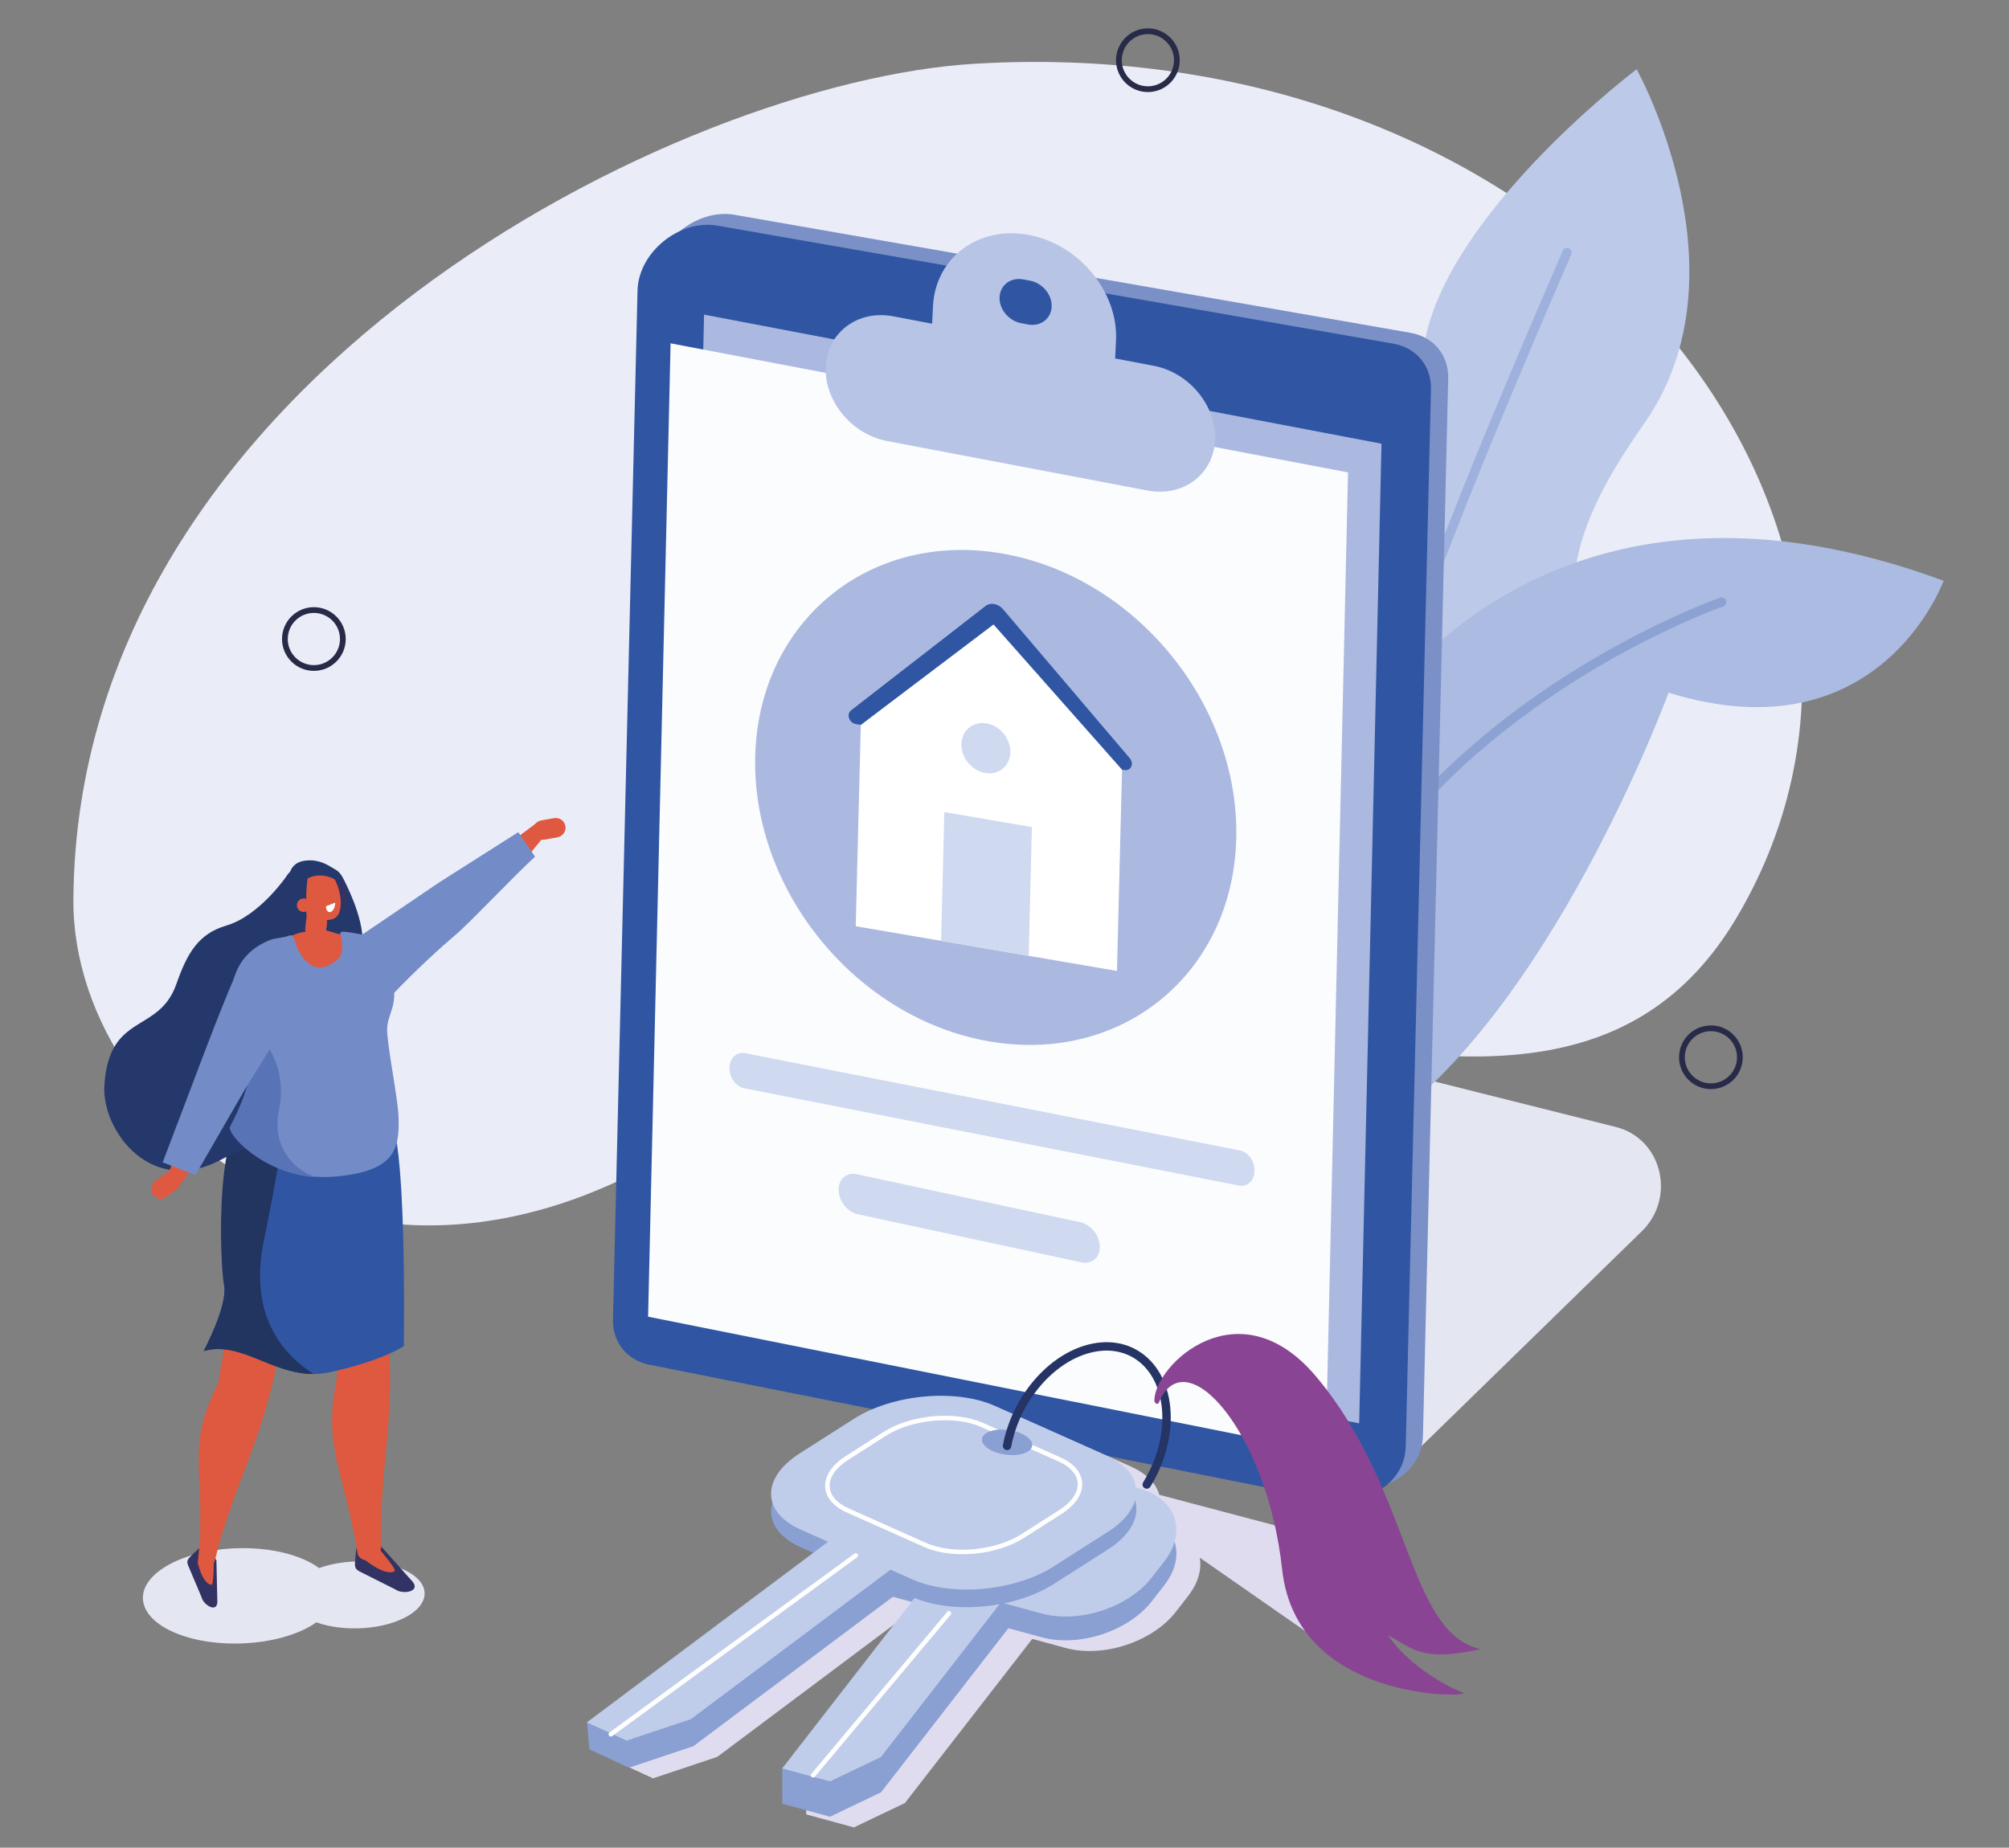 <?xml version="1.0" encoding="utf-8"?>
<!-- Generator: Adobe Illustrator 16.0.0, SVG Export Plug-In . SVG Version: 6.00 Build 0)  -->
<!DOCTYPE svg PUBLIC "-//W3C//DTD SVG 1.1//EN" "http://www.w3.org/Graphics/SVG/1.1/DTD/svg11.dtd">
<svg version="1.1" id="Calque_1" xmlns="http://www.w3.org/2000/svg" xmlns:xlink="http://www.w3.org/1999/xlink" x="0px" y="0px"
	 width="736px" height="677px" viewBox="0 0 736 677" enable-background="new 0 0 736 677" xml:space="preserve">
<rect x="0" y="0" width="736" height="677" fill="#808080" stroke="none"/>
<path fill="#E4E6F2" d="M511.822,538.592l89.855-87.638c12.467-12.497,7.022-33.826-9.706-38.022l-242.073-60.718L511.822,538.592z"
	/>
<path fill="#EAEDF8" d="M636.355,335.995c81.906-138.653-55.457-325.752-279.121-312.647
	C249.487,29.66,28.211,138.855,26.885,329.571c-0.607,87.313,122.879,182.183,257.947,64.298
	C383.558,307.701,562.986,460.195,636.355,335.995z"/>
<path fill="#BCC9E8" d="M524.985,114.138c-9.961,27.457,2.797,46.478-37.484,95.042c-15.331,18.485-23.591,50.392-27.945,82.824
	l47.851,84.074c39.075-37.067,78.973-106.152,71.385-136.362c-7.626-30.361,2.22-54.15,23.547-84.523
	c38.792-55.249-2.753-129.819-2.753-129.819S541.218,69.394,524.985,114.138z"/>
<path fill="#9DB1DC" d="M574.764,90.973c-0.856-0.371-1.854,0.023-2.224,0.88c-35.317,81.581-65.926,155.726-89.5,241.413
	l2.371,4.166c23.645-86.894,54.526-161.756,90.233-244.236C576.015,92.339,575.621,91.344,574.764,90.973z"/>
<path fill="#ABBBE1" d="M496.122,272.164c-11.039,15.713-23.048,43.153-33.51,70.897l40.691,71.497
	c64.658-42.271,107.972-160.769,107.972-160.769c77.354,23.986,100.775-40.992,100.775-40.992
	C557.77,155.941,496.122,272.164,496.122,272.164z"/>
<path fill="#8CA2D3" d="M630.186,218.998c-0.47,0.161-47.561,16.562-90.949,54.249c-25.523,22.168-44.813,47.261-57.334,74.584
	c-2.569,5.605-4.847,11.309-6.844,17.101l2.354,4.139c13.562-41.381,39.687-72.099,63.96-93.199
	c42.893-37.286,89.444-53.514,89.909-53.674c0.885-0.299,1.354-1.265,1.051-2.148C632.031,219.166,631.069,218.695,630.186,218.998z
	"/>
<circle fill="none" stroke="#282B47" stroke-width="2.108" stroke-linecap="round" stroke-linejoin="round" stroke-miterlimit="10" cx="626.794" cy="387.39" r="10.616"/>
<circle fill="none" stroke="#282B47" stroke-width="2.108" stroke-linecap="round" stroke-linejoin="round" stroke-miterlimit="10" cx="114.987" cy="234.142" r="10.616"/>
<circle fill="none" stroke="#282B47" stroke-width="2.108" stroke-linecap="round" stroke-linejoin="round" stroke-miterlimit="10" cx="420.526" cy="22.061" r="10.615"/>
<path fill="#7B90C7" d="M491.352,545.288l-247.434-49.27c-8.083-1.755-13.247-8.314-13.05-16.577l8.999-376.947
	c0.334-14.017,15.356-26.217,29.285-23.784l247.574,43.238c8.497,1.484,14.029,8.178,13.825,16.729l-9.248,387.367
	C520.96,540.393,505.39,548.335,491.352,545.288z"/>
<path fill="#3056A3" d="M485.041,549.255l-247.433-49.272c-8.083-1.753-13.247-8.313-13.05-16.575l8.999-376.947
	c0.334-14.017,15.356-26.217,29.285-23.784l247.573,43.238c8.497,1.484,14.029,8.178,13.825,16.728l-9.247,387.367
	C514.65,544.359,499.079,552.299,485.041,549.255z"/>
<polygon fill="#ABB9E0" points="257.938,115.286 249.698,471.933 497.934,521.52 506.113,162.575 "/>
<g>
	<g>
		<polygon fill="#FBFCFE" points="485.668,532.038 237.433,482.451 245.673,125.804 493.847,173.093 		"/>
	</g>
</g>
<path fill="#B7C4E6" d="M422.709,134.037l-14.187-2.696l0.329-6.44c0.91-17.844-13.429-35.31-31.866-38.813l0,0
	c-18.438-3.503-34.268,8.229-35.178,26.074l-0.329,6.44l-14.187-2.696c-12.982-2.467-24.128,5.795-24.77,18.359l0,0
	c-0.642,12.564,9.455,24.862,22.437,27.329l95.419,18.132c12.98,2.467,24.127-5.794,24.769-18.359l0,0
	C445.787,148.801,435.691,136.503,422.709,134.037z M376.579,118.891l-2.512-0.477c-4.558-0.866-8.102-5.184-7.876-9.594
	c0.225-4.411,4.137-7.312,8.695-6.445l2.511,0.477c4.558,0.866,8.104,5.184,7.878,9.595
	C385.049,116.856,381.136,119.756,376.579,118.891z"/>
<path fill="#CFD9F0" d="M453.855,434.389L272.66,398.757c-3.049-0.602-5.472-3.89-5.383-7.311l0.011-0.417
	c0.089-3.421,2.657-5.729,5.707-5.129l181.195,35.634c3.05,0.601,5.472,3.89,5.384,7.311l-0.012,0.416
	C459.473,432.682,456.905,434.989,453.855,434.389z"/>
<g>
	<polygon fill="#E0DCEF" points="426.614,561.744 482.72,600.814 494.374,566.131 421.104,546.755 	"/>
	<g>
		<path fill="#E0DCEF" d="M425.966,549.27l-1.006-0.272c-0.624-4.569-4.224-8.782-10.805-11.716l-40.892-18.232
			c-14.381-6.411-37.507-4.298-51.653,4.721l-19.883,12.679c-8.522,5.435-11.833,12.134-9.98,18.005
			c-1.85,6.289,1.628,12.488,10.42,16.408l4.536,2.023l-82.927,62.105l0.92,9.903l14.532,6.702l23.537-7.859l73.099-54.745
			l6.826,1.856l-47.359,61.026l0.03,12.941l17.468,4.753l18.672-8.915l46.679-60.151l12.225,3.327
			c13.721,3.731,31.809-2.214,40.397-13.283l4.475-5.765c4.228-5.448,5.361-11.119,3.792-15.923
			C441.601,560.203,436.724,552.197,425.966,549.27z"/>
		<path fill="#8AA0D2" d="M381.644,599.916l-57.79-15.723c-13.721-3.733-17.882-15.732-9.292-26.801l4.475-5.766
			c8.589-11.067,26.676-17.015,40.398-13.282l57.789,15.723c13.722,3.733,17.882,15.732,9.293,26.802l-4.475,5.765
			C413.453,597.701,395.365,603.648,381.644,599.916z"/>
		<polygon fill="#8AA0D2" points="322.741,656.74 304.069,665.654 286.6,660.902 286.57,647.96 349.842,579.41 377.016,586.803 		
			"/>
		<path fill="#C0CDEA" d="M381.624,591.206l-57.79-15.723c-13.722-3.733-17.882-15.731-9.292-26.799l4.474-5.768
			c8.59-11.067,26.677-17.015,40.399-13.28l57.79,15.721c13.722,3.733,17.882,15.732,9.292,26.802l-4.475,5.765
			C413.432,588.993,395.346,594.938,381.624,591.206z"/>
		<polygon fill="#C0CDEA" points="322.71,643.798 304.039,652.713 286.57,647.96 349.813,566.469 376.985,573.859 		"/>
		<path fill="#8AA0D2" d="M334.297,585.181l-40.891-18.232c-14.381-6.411-14.572-18.923-0.425-27.941l19.882-12.678
			c14.146-9.021,37.272-11.135,51.654-4.723l40.891,18.231c14.381,6.414,14.572,18.923,0.426,27.944l-19.883,12.678
			C371.805,589.479,348.679,591.593,334.297,585.181z"/>
		<polygon fill="#8AA0D2" points="254.004,639.824 230.467,647.682 215.936,640.981 215.015,631.077 324.989,559.307 
			347.595,569.73 		"/>
		<polygon fill="#C0CDEA" points="253.083,629.922 229.547,637.779 215.015,631.077 324.069,549.404 346.674,559.828 		"/>
		<path fill="#C0CDEA" d="M334.283,578.711l-40.892-18.233c-14.381-6.412-14.572-18.921-0.426-27.942l19.883-12.678
			c14.146-9.019,37.272-11.135,51.653-4.723l40.891,18.233c14.382,6.412,14.572,18.921,0.426,27.942l-19.883,12.678
			C371.789,583.007,348.664,585.123,334.283,578.711z"/>
		<path fill="none" stroke="#FFFFFF" stroke-width="1.645" stroke-miterlimit="10" d="M338.937,566.085l-28.277-12.607
			c-9.945-4.435-10.076-13.085-0.294-19.324l13.75-8.765c9.782-6.237,25.774-7.7,35.719-3.266l28.276,12.606
			c9.945,4.435,10.077,13.085,0.295,19.322l-13.749,8.768C364.874,569.057,348.882,570.52,338.937,566.085z"/>
		<path fill="#8AA0D2" d="M375.064,532.551c-3.813,1.274-9.645,0.483-13.025-1.765c-3.381-2.249-3.03-5.106,0.783-6.381
			c3.813-1.274,9.645-0.483,13.026,1.765C379.228,528.42,378.877,531.276,375.064,532.551z"/>
		
			<path fill="none" stroke="#253365" stroke-width="3.081" stroke-linecap="round" stroke-linejoin="round" stroke-miterlimit="10" d="
			M368.946,529.776c2.964-16.018,14.708-30.907,28.771-35.24c16.331-5.031,29.606,6.08,29.65,24.818
			c0.02,8.553-2.72,17.214-7.257,24.584"/>
	</g>
	
		<line fill="none" stroke="#FFFFFF" stroke-width="1.645" stroke-linecap="round" stroke-linejoin="round" stroke-miterlimit="10" x1="223.778" y1="635.451" x2="313.536" y2="569.919"/>
	
		<line fill="none" stroke="#FFFFFF" stroke-width="1.645" stroke-linecap="round" stroke-linejoin="round" stroke-miterlimit="10" x1="347.645" y1="591.126" x2="297.875" y2="650.471"/>
	<path fill="#894493" d="M424.519,513.978c-0.354,0.863-1.638,0.193-1.62-0.847c0.229-13.317,31.063-42.217,59.201-8.821
		c35.012,41.555,33.406,93.906,60.247,99.928c-21.679,4.901-25.007-0.39-33.983-5.179c10.317,14.653,27.742,21.241,27.742,21.241
		c2.587,1.58-61.098,3.6-66.398-45.288C464.227,524.455,434.137,490.491,424.519,513.978z"/>
</g>
<path fill="#ABB9E0" d="M452.905,307.273c-1.243,49.375-41.702,82.65-90.366,74.32c-48.665-8.329-87.107-55.109-85.864-104.485
	s41.702-82.65,90.367-74.32C415.706,211.118,454.148,257.897,452.905,307.273z"/>
<g>
	<g>
		<polygon fill="#FFFFFF" points="409.203,355.758 313.498,339.377 315.355,265.614 363.553,228.099 411.062,281.996 		"/>
	</g>
</g>
<path fill="#3056A3" d="M315.355,265.614l-1.856-0.317c-2.419-0.414-3.524-3.611-1.73-5.003l49.247-38.228
	c1.84-1.429,4.665-0.938,6.41,1.113l46.456,54.62c1.718,2.02,0.403,4.825-2.036,4.349l-0.783-0.152l-47.078-53.187L315.355,265.614z
	"/>
<polygon fill="#CFD9F0" points="376.855,350.237 344.775,344.744 345.964,297.549 378.044,303.041 "/>
<path fill="#CFD9F0" d="M370.142,275.673c-0.126,5.018-4.239,8.4-9.185,7.553c-4.946-0.847-8.854-5.601-8.728-10.619
	c0.127-5.018,4.239-8.4,9.185-7.554S370.268,270.655,370.142,275.673z"/>
<path fill="#CFD9F0" d="M396.238,462.536l-81.933-17.606c-3.802-0.817-6.975-4.767-7.087-8.819l0,0
	c-0.113-4.054,2.878-6.679,6.68-5.862l81.933,17.605c3.803,0.818,6.976,4.767,7.088,8.821l0,0
	C403.032,460.728,400.041,463.352,396.238,462.536z"/>
<g>
	<path fill="#E4E6F2" d="M60.982,573.815c12.742-7.544,34.944-8.775,49.59-2.745c2.499,1.029,4.607,2.204,6.337,3.48
		c9.059-3.279,21.492-3.346,30.167,0.225c10.292,4.237,11.376,11.97,2.423,17.27c-8.604,5.096-23.334,6.078-33.604,2.389
		c-0.589,0.413-1.208,0.819-1.875,1.215c-12.742,7.545-34.944,8.775-49.59,2.745C49.784,592.366,48.24,581.362,60.982,573.815z"/>
	<path fill="#323363" d="M150.46,578.759l-10.965-12.294c-1.668-0.837-4.756-1.107-7.255-0.62c-1.122,0.217-1.7,0.974-1.75,2.101
		l-0.23,2.094c-0.279,3.512-0.687,4.673,1.516,5.777l13.081,6.562C147.559,584.394,155.047,583.215,150.46,578.759z"/>
	<path fill="#DE5940" d="M139.097,567.745c0,0,6.27,7.33,5.493,7.873c-3.223,2.256-11.017-4.152-11.017-4.152
		S137.675,567.396,139.097,567.745z"/>
	<path fill="#DE5940" d="M131.113,569.742c2.274,4.023,8.335,1.246,8.564-3.059c-0.749-24.051,3.858-43.085,3.172-65.566
		c-0.771-25.243-2.633-25.623-3.87-64.315l-23.359,4.395c5.119,27.704,7.94,62.8,7.94,62.8
		C118.11,531.147,125.66,536.711,131.113,569.742z"/>
	<path fill="#323363" d="M79.603,586.06l-0.313-14.288c-0.63-1.494-2.516-3.412-4.438-4.496c-0.863-0.488-1.67-0.315-2.339,0.4
		l-1.332,1.252c-2.161,2.16-3.084,2.697-2.252,4.667l4.939,11.699C74.514,588.146,80.121,591.587,79.603,586.06z"/>
	<path fill="#DE5940" d="M78.306,572.391c0,0,0.009,8.369-0.809,8.29c-3.397-0.326-5.03-8.065-5.03-8.065
		S77.564,571.36,78.306,572.391z"/>
	<path fill="#DE5940" d="M72.467,572.615c1.124,4.483,4.882,3.249,6.245-0.84c5.665-23.385,15.16-40.513,20.469-62.369
		c5.96-24.542,4.266-25.403,13.349-63.034l-23.688-1.968c-2.421,28.068-9.021,62.656-9.021,62.656
		C67.355,531.789,75.98,539.321,72.467,572.615z"/>
	<path fill="#3056A3" d="M142.352,409.557c0,0,6.377-2.035,5.626,83.626c0,0-7.112,5.156-26.943,9.57
		c-18.694,4.162-31.347-12.071-46.446-7.726c0,0,8.96-16.615,7.494-24.242c-1.467-7.625-3.307-60.74,13.486-62.65
		S142.352,409.557,142.352,409.557z"/>
	<path fill="#223460" d="M74.59,495.047c0,0,8.96-16.615,7.494-24.242c-1.466-7.626-4.184-64.939,12.61-66.85
		c3.831-0.436,3.883,11.668,9.028,10.992c-0.974,7.483-3.001,19.76-7.1,39.857c-5.465,26.794,6.603,41.175,18.275,48.645
		C99.443,503.503,87.976,491.193,74.59,495.047z"/>
	<path fill-rule="evenodd" clip-rule="evenodd" fill="#24386B" d="M105.159,320.763c0,0-9.946,14.767-22.295,18.388
		C72.69,342.132,68.6,349.198,64.58,360.629c-6.431,18.287-24.634,10.193-26.344,37.051c-1.049,16.466,17.121,41.38,43.295,26.939
		c26.174-14.44,48.583,2.411,52.667-53.447c0.706-9.654-1.96-16.466-1.395-25.356c0.619-9.748-6.927-23.638-6.927-23.638
		L105.159,320.763z"/>
	<path fill="#DE5940" d="M136.299,362.865c0,0-0.033-20.847-11.446-20.568c-1.59,0.038-4.251-1.447-6.087-1.363
		c-9.526,0.435-8.177,0.492-15.099,3.132c-2.608,0.994-4.279,8.518-3.869,11.338l-4.246,8.44L136.299,362.865z"/>
	<path fill="#738CC7" d="M128.774,341.723c-1.866-0.265-4.317-0.744-4.069,0.34c1.089,4.761,0.696,8.017-0.943,9.42
		c-9.89,8.467-14.9-3.238-15.951-7.4c-0.179-0.708-1.119-1.735-1.821-1.305l-0.083,0.034c-2.332,0.925-4.96,0.787-7.286,1.729
		c-19.763,8.015-14.269,31.72-9.582,42.071c0,0,8.65-0.668,8.821,7.193c0.147,6.796-6.024,17.247-7.199,19.414
		c-1.522,2.809,7.449,20.533,33.664,17.742c20.644-2.2,22.036-10.352,21.69-21.593c-0.217-7.074-4.328-26.848-4.18-32.451
		c0.148-5.603,4.504-9.19,1.585-18.217c-2.919-9.024-4.794-15.156-4.794-15.156L128.774,341.723z"/>
	<path fill="#DE5940" d="M115.911,343.635l0.473,0.058c1.597,0.196,2.991-0.927,3.098-2.495l0.602-8.848
		c0.106-1.569-1.113-3.014-2.71-3.209l-0.473-0.059c-1.597-0.197-3.972,0.478-4.078,2.047l-1.03,9.385
		C111.685,342.082,114.313,343.438,115.911,343.635z"/>
	<path fill="#DE5940" d="M119.82,337.38c0,0-3.801,0.204-6.611-3.333c0,0,2.898,5.443,6.414,5.804L119.82,337.38z"/>
	<path fill="#323363" d="M126.365,323.582c0,0,2.635,9.165-2.542,11.701c-5.175,2.536-8.384-16.392-8.384-16.392L126.365,323.582z"
		/>
	<path fill="#DE5940" d="M110.003,320.001c1.129-2.505,3.19-3.188,5.286-2.107c1.826-1.065,4.266-0.169,6.297,2.648
		c2.828,3.922,4.179,10.546,2.532,14.199c-0.719,1.596-2.088,2.095-3.409,2.296c-1.236,0.19-2.517,0.104-3.76-0.194
		c-4.451-1.063-4.457-0.42-6.341-3.034C107.78,329.888,108.355,323.654,110.003,320.001z"/>
	<path fill="#24386B" d="M112.895,321.165c-1.17,4.287-0.518,13.796-0.629,15.077c0,0-8.669,0.516-8.397-9.349
		c0.339-12.281,7.804-6.758,7.804-6.758L112.895,321.165z"/>
	<path fill="#24386B" d="M110.099,323.097c4.539-2.37,8.299-4.259,16.155,1.217c0.456-1.086-1.282-4.433-2.91-5.418
		c-3.401-2.06-5.13-3.183-8.661-3.631l-0.848-0.018c-5.119-0.102-7.628,2.086-8.271,7.061c-0.057,0.437-0.746,2.473-0.742,2.836
		l1.574-0.69C106.426,327.36,107.154,322.959,110.099,323.097z"/>
	<g>
		<g>
			<path fill="#FFFFFF" d="M121.175,334.126L121.175,334.126c0.937-0.371,1.662-1.889,1.618-3.393l-3.394,1.341
				C119.443,333.577,120.238,334.497,121.175,334.126z"/>
		</g>
	</g>
	<circle fill="#DE5940" cx="111.241" cy="331.673" r="2.478"/>
	<path fill="#5973B7" d="M84.28,412.813c1.174-2.167,7.16-13.689,7.013-20.485c-0.097-4.45,1.22-19.443-0.46-25.611
		c3.367,6.848,5.842,13.807,8.625,19.014c3.467,6.488,4.254,14.025,2.74,21.223c-2.598,12.352,4.518,21.376,13.52,24.419
		C96,430.052,82.934,415.297,84.28,412.813z"/>
	<path fill="#DE5940" d="M65.537,430.799L65.537,430.799c-1.051-1.624-3.187-2.02-4.747-0.879l-3.81,2.787
		c-1.561,1.143-1.977,3.405-0.924,5.029l0,0c1.052,1.625,3.188,2.02,4.747,0.88l3.81-2.788
		C66.174,434.688,66.59,432.423,65.537,430.799z"/>
	<polygon fill="#DE5940" points="74.383,422.341 65.446,434.921 60.504,432.834 68.369,413.055 	"/>
	<path fill="#738CC7" d="M87.844,353.901c-4.569,9.119-15.815,39.274-15.815,39.274L59.592,425.89l12.008,4.671l18.61-32.246
		l18.466-29.589L95.2,352.523C94.367,351.523,88.428,352.736,87.844,353.901z"/>
	<path fill="#DE5940" d="M195.371,304.779L195.371,304.779c0.353,1.933,2.224,3.227,4.157,2.876l4.726-0.859
		c1.936-0.353,3.23-2.223,2.877-4.159l0,0c-0.353-1.934-2.223-3.227-4.157-2.876l-4.725,0.859
		C196.313,300.972,195.019,302.844,195.371,304.779z"/>
	<polygon fill="#DE5940" points="184.278,310.694 196.516,301.576 200.53,305.043 187.111,321.262 	"/>
	<path fill="#738CC7" d="M132.745,377.173c-1.1,0.388,14.406-17.836,34.386-34.854c5.506-4.688,20.889-21.133,28.893-28.427
		l-6.152-8.987l-28.994,18.428l-31.125,21.11L132.745,377.173z"/>
</g>
</svg>
